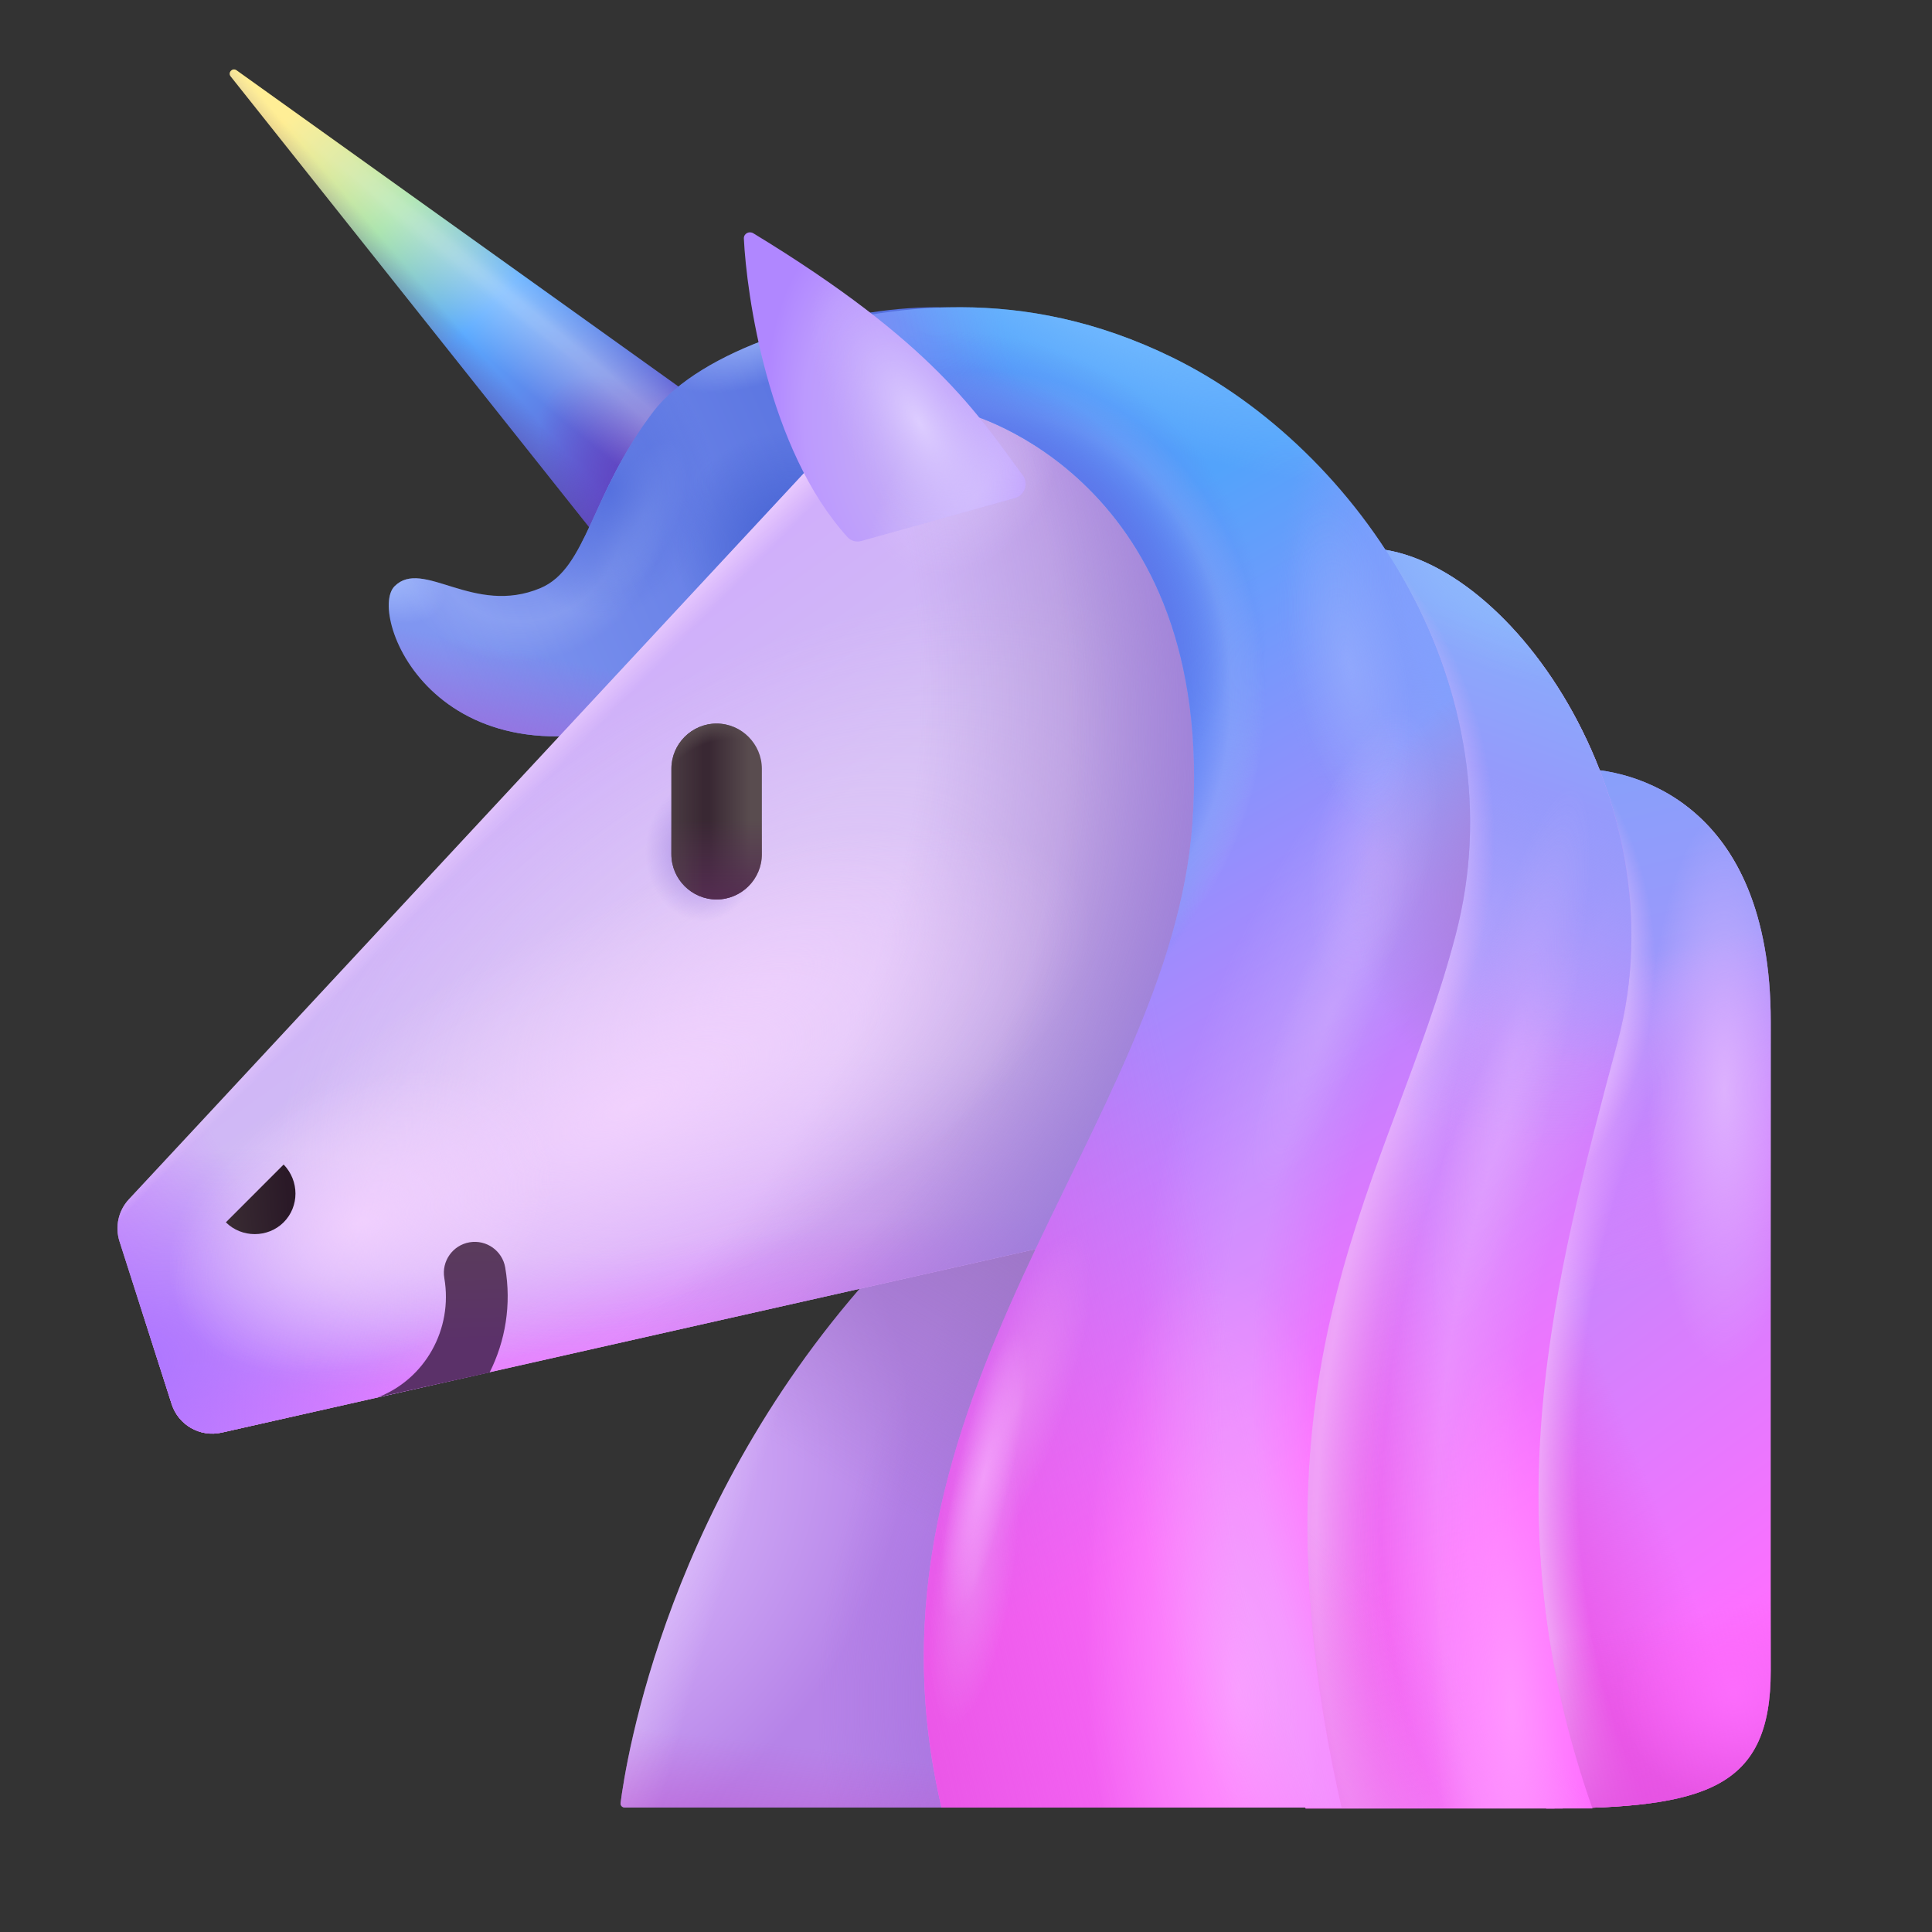 <?xml version="1.0" encoding="UTF-8"?> <svg xmlns="http://www.w3.org/2000/svg" width="136" height="136" viewBox="0 0 136 136" fill="none"><rect x="0" y="0" width="136" height="136" fill="#333333" stroke="none"/><path d="M16.649 4.948L60.193 36.105C64.762 47.368 55.633 49.033 50.498 48.457L16.239 5.378C16.023 5.106 16.366 4.745 16.649 4.948Z" fill="url(#paint0_linear_5834_225)"></path><path d="M16.649 4.948L60.193 36.105C64.762 47.368 55.633 49.033 50.498 48.457L16.239 5.378C16.023 5.106 16.366 4.745 16.649 4.948Z" fill="url(#paint1_linear_5834_225)"></path><path d="M16.649 4.948L60.193 36.105C64.762 47.368 55.633 49.033 50.498 48.457L16.239 5.378C16.023 5.106 16.366 4.745 16.649 4.948Z" fill="url(#paint2_radial_5834_225)"></path><path d="M16.649 4.948L60.193 36.105C64.762 47.368 55.633 49.033 50.498 48.457L16.239 5.378C16.023 5.106 16.366 4.745 16.649 4.948Z" fill="url(#paint3_radial_5834_225)" fill-opacity="0.2"></path><path d="M16.649 4.948L60.193 36.105C64.762 47.368 55.633 49.033 50.498 48.457L16.239 5.378C16.023 5.106 16.366 4.745 16.649 4.948Z" fill="url(#paint4_linear_5834_225)"></path><path d="M45.989 28.983C52.597 20.291 82.758 17.665 69.796 30.245C62.103 37.725 57.273 45.89 47.413 50.14C30.811 56.449 25.785 43.261 27.777 41.268C29.769 39.276 33.34 43.371 38.037 41.401C41.347 40.012 41.575 34.788 45.989 28.983Z" fill="url(#paint5_linear_5834_225)"></path><path d="M45.989 28.983C52.597 20.291 82.758 17.665 69.796 30.245C62.103 37.725 57.273 45.89 47.413 50.14C30.811 56.449 25.785 43.261 27.777 41.268C29.769 39.276 33.34 43.371 38.037 41.401C41.347 40.012 41.575 34.788 45.989 28.983Z" fill="url(#paint6_linear_5834_225)"></path><path d="M45.989 28.983C52.597 20.291 82.758 17.665 69.796 30.245C62.103 37.725 57.273 45.89 47.413 50.14C30.811 56.449 25.785 43.261 27.777 41.268C29.769 39.276 33.34 43.371 38.037 41.401C41.347 40.012 41.575 34.788 45.989 28.983Z" fill="url(#paint7_radial_5834_225)"></path><path d="M45.989 28.983C52.597 20.291 82.758 17.665 69.796 30.245C62.103 37.725 57.273 45.89 47.413 50.14C30.811 56.449 25.785 43.261 27.777 41.268C29.769 39.276 33.34 43.371 38.037 41.401C41.347 40.012 41.575 34.788 45.989 28.983Z" fill="url(#paint8_radial_5834_225)"></path><path d="M45.989 28.983C52.597 20.291 82.758 17.665 69.796 30.245C62.103 37.725 57.273 45.89 47.413 50.14C30.811 56.449 25.785 43.261 27.777 41.268C29.769 39.276 33.34 43.371 38.037 41.401C41.347 40.012 41.575 34.788 45.989 28.983Z" fill="url(#paint9_radial_5834_225)"></path><path d="M45.989 28.983C52.597 20.291 82.758 17.665 69.796 30.245C62.103 37.725 57.273 45.89 47.413 50.14C30.811 56.449 25.785 43.261 27.777 41.268C29.769 39.276 33.34 43.371 38.037 41.401C41.347 40.012 41.575 34.788 45.989 28.983Z" fill="url(#paint10_radial_5834_225)"></path><path d="M45.989 28.983C52.597 20.291 82.758 17.665 69.796 30.245C62.103 37.725 57.273 45.89 47.413 50.14C30.811 56.449 25.785 43.261 27.777 41.268C29.769 39.276 33.34 43.371 38.037 41.401C41.347 40.012 41.575 34.788 45.989 28.983Z" fill="url(#paint11_radial_5834_225)" fill-opacity="0.6"></path><path d="M45.989 28.983C52.597 20.291 82.758 17.665 69.796 30.245C62.103 37.725 57.273 45.89 47.413 50.14C30.811 56.449 25.785 43.261 27.777 41.268C29.769 39.276 33.34 43.371 38.037 41.401C41.347 40.012 41.575 34.788 45.989 28.983Z" fill="url(#paint12_radial_5834_225)"></path><path d="M62.624 88.39C46.926 104.957 44.023 124.234 43.687 126.921C43.665 127.097 43.804 127.238 43.981 127.238H108.803C117.898 127.238 125.038 118.389 124.188 109.294C121.638 82.349 112.288 32.667 77.82 32.667C62.988 32.667 72.484 78.02 62.624 88.39Z" fill="url(#paint13_radial_5834_225)"></path><path d="M62.624 88.39C46.926 104.957 44.023 124.234 43.687 126.921C43.665 127.097 43.804 127.238 43.981 127.238H108.803C117.898 127.238 125.038 118.389 124.188 109.294C121.638 82.349 112.288 32.667 77.82 32.667C62.988 32.667 72.484 78.02 62.624 88.39Z" fill="url(#paint14_radial_5834_225)"></path><path d="M62.624 88.39C46.926 104.957 44.023 124.234 43.687 126.921C43.665 127.097 43.804 127.238 43.981 127.238H108.803C117.898 127.238 125.038 118.389 124.188 109.294C121.638 82.349 112.288 32.667 77.82 32.667C62.988 32.667 72.484 78.02 62.624 88.39Z" fill="url(#paint15_linear_5834_225)"></path><path d="M62.624 88.39C46.926 104.957 44.023 124.234 43.687 126.921C43.665 127.097 43.804 127.238 43.981 127.238H108.803C117.898 127.238 125.038 118.389 124.188 109.294C121.638 82.349 112.288 32.667 77.82 32.667C62.988 32.667 72.484 78.02 62.624 88.39Z" fill="url(#paint16_radial_5834_225)"></path><path d="M62.624 88.39C46.926 104.957 44.023 124.234 43.687 126.921C43.665 127.097 43.804 127.238 43.981 127.238H108.803C117.898 127.238 125.038 118.389 124.188 109.294C121.638 82.349 112.288 32.667 77.82 32.667C62.988 32.667 72.484 78.02 62.624 88.39Z" fill="url(#paint17_linear_5834_225)"></path><path d="M124.648 71.922C124.648 56.383 114.775 54.036 110.968 54.124C111.809 57.489 112.163 68.15 106.851 83.875C101.538 99.6 105.921 119.867 108.843 127.304C120.199 127.304 124.648 125.843 124.648 117.609V71.922Z" fill="url(#paint18_linear_5834_225)"></path><path d="M124.648 71.922C124.648 56.383 114.775 54.036 110.968 54.124C111.809 57.489 112.163 68.15 106.851 83.875C101.538 99.6 105.921 119.867 108.843 127.304C120.199 127.304 124.648 125.843 124.648 117.609V71.922Z" fill="url(#paint19_linear_5834_225)"></path><path d="M124.648 71.922C124.648 56.383 114.775 54.036 110.968 54.124C111.809 57.489 112.163 68.15 106.851 83.875C101.538 99.6 105.921 119.867 108.843 127.304C120.199 127.304 124.648 125.843 124.648 117.609V71.922Z" fill="url(#paint20_radial_5834_225)"></path><path d="M124.648 71.922C124.648 56.383 114.775 54.036 110.968 54.124C111.809 57.489 112.163 68.15 106.851 83.875C101.538 99.6 105.921 119.867 108.843 127.304C120.199 127.304 124.648 125.843 124.648 117.609V71.922Z" fill="url(#paint21_linear_5834_225)"></path><path d="M124.648 71.922C124.648 56.383 114.775 54.036 110.968 54.124C111.809 57.489 112.163 68.15 106.851 83.875C101.538 99.6 105.921 119.867 108.843 127.304C120.199 127.304 124.648 125.843 124.648 117.609V71.922Z" fill="url(#paint22_linear_5834_225)"></path><path d="M124.648 71.922C124.648 56.383 114.775 54.036 110.968 54.124C111.809 57.489 112.163 68.15 106.851 83.875C101.538 99.6 105.921 119.867 108.843 127.304C120.199 127.304 124.648 125.843 124.648 117.609V71.922Z" fill="url(#paint23_radial_5834_225)" fill-opacity="0.75"></path><path d="M124.648 71.922C124.648 56.383 114.775 54.036 110.968 54.124C111.809 57.489 112.163 68.15 106.851 83.875C101.538 99.6 105.921 119.867 108.843 127.304C120.199 127.304 124.648 125.843 124.648 117.609V71.922Z" fill="url(#paint24_radial_5834_225)" fill-opacity="0.75"></path><path d="M124.648 71.922C124.648 56.383 114.775 54.036 110.968 54.124C111.809 57.489 112.163 68.15 106.851 83.875C101.538 99.6 105.921 119.867 108.843 127.304C120.199 127.304 124.648 125.843 124.648 117.609V71.922Z" fill="url(#paint25_radial_5834_225)"></path><path d="M113.89 73.25C118.405 56.25 105.921 38.586 96.093 38.586C99.546 46.466 101.671 65.015 96.093 74.047C89.736 84.338 88.722 112.429 91.909 127.304H112.097C104.872 106.798 109.374 90.25 113.89 73.25Z" fill="url(#paint26_linear_5834_225)"></path><path d="M113.89 73.25C118.405 56.25 105.921 38.586 96.093 38.586C99.546 46.466 101.671 65.015 96.093 74.047C89.736 84.338 88.722 112.429 91.909 127.304H112.097C104.872 106.798 109.374 90.25 113.89 73.25Z" fill="url(#paint27_linear_5834_225)"></path><path d="M113.89 73.25C118.405 56.25 105.921 38.586 96.093 38.586C99.546 46.466 101.671 65.015 96.093 74.047C89.736 84.338 88.722 112.429 91.909 127.304H112.097C104.872 106.798 109.374 90.25 113.89 73.25Z" fill="url(#paint28_radial_5834_225)"></path><path d="M113.89 73.25C118.405 56.25 105.921 38.586 96.093 38.586C99.546 46.466 101.671 65.015 96.093 74.047C89.736 84.338 88.722 112.429 91.909 127.304H112.097C104.872 106.798 109.374 90.25 113.89 73.25Z" fill="url(#paint29_radial_5834_225)"></path><path d="M113.89 73.25C118.405 56.25 105.921 38.586 96.093 38.586C99.546 46.466 101.671 65.015 96.093 74.047C89.736 84.338 88.722 112.429 91.909 127.304H112.097C104.872 106.798 109.374 90.25 113.89 73.25Z" fill="url(#paint30_linear_5834_225)" fill-opacity="0.8"></path><path d="M113.89 73.25C118.405 56.25 105.921 38.586 96.093 38.586C99.546 46.466 101.671 65.015 96.093 74.047C89.736 84.338 88.722 112.429 91.909 127.304H112.097C104.872 106.798 109.374 90.25 113.89 73.25Z" fill="url(#paint31_radial_5834_225)"></path><path d="M113.89 73.25C118.405 56.25 105.921 38.586 96.093 38.586C99.546 46.466 101.671 65.015 96.093 74.047C89.736 84.338 88.722 112.429 91.909 127.304H112.097C104.872 106.798 109.374 90.25 113.89 73.25Z" fill="url(#paint32_radial_5834_225)"></path><path d="M113.89 73.25C118.405 56.25 105.921 38.586 96.093 38.586C99.546 46.466 101.671 65.015 96.093 74.047C89.736 84.338 88.722 112.429 91.909 127.304H112.097C104.872 106.798 109.374 90.25 113.89 73.25Z" fill="url(#paint33_linear_5834_225)"></path><path d="M113.89 73.25C118.405 56.25 105.921 38.586 96.093 38.586C99.546 46.466 101.671 65.015 96.093 74.047C89.736 84.338 88.722 112.429 91.909 127.304H112.097C104.872 106.798 109.374 90.25 113.89 73.25Z" fill="url(#paint34_radial_5834_225)"></path><path d="M113.89 73.25C118.405 56.25 105.921 38.586 96.093 38.586C99.546 46.466 101.671 65.015 96.093 74.047C89.736 84.338 88.722 112.429 91.909 127.304H112.097C104.872 106.798 109.374 90.25 113.89 73.25Z" fill="url(#paint35_radial_5834_225)"></path><path d="M113.89 73.25C118.405 56.25 105.921 38.586 96.093 38.586C99.546 46.466 101.671 65.015 96.093 74.047C89.736 84.338 88.722 112.429 91.909 127.304H112.097C104.872 106.798 109.374 90.25 113.89 73.25Z" fill="url(#paint36_radial_5834_225)" fill-opacity="0.75"></path><path d="M9.072 84.425L63.126 26.278H74.282L100.181 49.653L88.516 78.651C86.921 82.615 83.482 85.542 79.314 86.482L15.601 100.846C14.085 101.188 12.559 100.315 12.084 98.836L8.412 87.384C8.081 86.351 8.333 85.22 9.072 84.425Z" fill="url(#paint37_linear_5834_225)"></path><path d="M9.072 84.425L63.126 26.278H74.282L100.181 49.653L88.516 78.651C86.921 82.615 83.482 85.542 79.314 86.482L15.601 100.846C14.085 101.188 12.559 100.315 12.084 98.836L8.412 87.384C8.081 86.351 8.333 85.22 9.072 84.425Z" fill="url(#paint38_linear_5834_225)"></path><path d="M9.072 84.425L63.126 26.278H74.282L100.181 49.653L88.516 78.651C86.921 82.615 83.482 85.542 79.314 86.482L15.601 100.846C14.085 101.188 12.559 100.315 12.084 98.836L8.412 87.384C8.081 86.351 8.333 85.22 9.072 84.425Z" fill="url(#paint39_radial_5834_225)"></path><path d="M9.072 84.425L63.126 26.278H74.282L100.181 49.653L88.516 78.651C86.921 82.615 83.482 85.542 79.314 86.482L15.601 100.846C14.085 101.188 12.559 100.315 12.084 98.836L8.412 87.384C8.081 86.351 8.333 85.22 9.072 84.425Z" fill="url(#paint40_radial_5834_225)"></path><path d="M9.072 84.425L63.126 26.278H74.282L100.181 49.653L88.516 78.651C86.921 82.615 83.482 85.542 79.314 86.482L15.601 100.846C14.085 101.188 12.559 100.315 12.084 98.836L8.412 87.384C8.081 86.351 8.333 85.22 9.072 84.425Z" fill="url(#paint41_radial_5834_225)" fill-opacity="0.6"></path><path d="M9.072 84.425L63.126 26.278H74.282L100.181 49.653L88.516 78.651C86.921 82.615 83.482 85.542 79.314 86.482L15.601 100.846C14.085 101.188 12.559 100.315 12.084 98.836L8.412 87.384C8.081 86.351 8.333 85.22 9.072 84.425Z" fill="url(#paint42_radial_5834_225)"></path><path d="M9.072 84.425L63.126 26.278H74.282L100.181 49.653L88.516 78.651C86.921 82.615 83.482 85.542 79.314 86.482L15.601 100.846C14.085 101.188 12.559 100.315 12.084 98.836L8.412 87.384C8.081 86.351 8.333 85.22 9.072 84.425Z" fill="url(#paint43_radial_5834_225)"></path><path d="M9.072 84.425L63.126 26.278H74.282L100.181 49.653L88.516 78.651C86.921 82.615 83.482 85.542 79.314 86.482L15.601 100.846C14.085 101.188 12.559 100.315 12.084 98.836L8.412 87.384C8.081 86.351 8.333 85.22 9.072 84.425Z" fill="url(#paint44_linear_5834_225)"></path><path d="M9.072 84.425L63.126 26.278H74.282L100.181 49.653L88.516 78.651C86.921 82.615 83.482 85.542 79.314 86.482L15.601 100.846C14.085 101.188 12.559 100.315 12.084 98.836L8.412 87.384C8.081 86.351 8.333 85.22 9.072 84.425Z" fill="url(#paint45_radial_5834_225)"></path><path d="M9.072 84.425L63.126 26.278H74.282L100.181 49.653L88.516 78.651C86.921 82.615 83.482 85.542 79.314 86.482L15.601 100.846C14.085 101.188 12.559 100.315 12.084 98.836L8.412 87.384C8.081 86.351 8.333 85.22 9.072 84.425Z" fill="url(#paint46_radial_5834_225)"></path><path d="M9.072 84.425L63.126 26.278H74.282L100.181 49.653L88.516 78.651C86.921 82.615 83.482 85.542 79.314 86.482L15.601 100.846C14.085 101.188 12.559 100.315 12.084 98.836L8.412 87.384C8.081 86.351 8.333 85.22 9.072 84.425Z" fill="url(#paint47_radial_5834_225)"></path><path d="M9.072 84.425L63.126 26.278H74.282L100.181 49.653L88.516 78.651C86.921 82.615 83.482 85.542 79.314 86.482L15.601 100.846C14.085 101.188 12.559 100.315 12.084 98.836L8.412 87.384C8.081 86.351 8.333 85.22 9.072 84.425Z" fill="url(#paint48_radial_5834_225)"></path><path d="M9.072 84.425L63.126 26.278H74.282L100.181 49.653L88.516 78.651C86.921 82.615 83.482 85.542 79.314 86.482L15.601 100.846C14.085 101.188 12.559 100.315 12.084 98.836L8.412 87.384C8.081 86.351 8.333 85.22 9.072 84.425Z" fill="url(#paint49_radial_5834_225)" fill-opacity="0.5"></path><path d="M94.433 127.238H66.277C59.519 98.508 82.41 79.375 83.94 57.955C85.64 33.602 68.045 29.097 68.045 29.097C62.435 30.5 72.338 34.41 61.33 34.41L58.44 28.247L55.519 23.445C62.489 21.532 71.848 19.93 82.546 25.172C95.718 31.625 106.997 48.496 102.468 65.812C97.952 83.078 87.261 95.529 94.433 127.238Z" fill="url(#paint50_linear_5834_225)"></path><path d="M94.433 127.238H66.277C59.519 98.508 82.41 79.375 83.94 57.955C85.64 33.602 68.045 29.097 68.045 29.097C62.435 30.5 72.338 34.41 61.33 34.41L58.44 28.247L55.519 23.445C62.489 21.532 71.848 19.93 82.546 25.172C95.718 31.625 106.997 48.496 102.468 65.812C97.952 83.078 87.261 95.529 94.433 127.238Z" fill="url(#paint51_linear_5834_225)"></path><path d="M94.433 127.238H66.277C59.519 98.508 82.41 79.375 83.94 57.955C85.64 33.602 68.045 29.097 68.045 29.097C62.435 30.5 72.338 34.41 61.33 34.41L58.44 28.247L55.519 23.445C62.489 21.532 71.848 19.93 82.546 25.172C95.718 31.625 106.997 48.496 102.468 65.812C97.952 83.078 87.261 95.529 94.433 127.238Z" fill="url(#paint52_radial_5834_225)"></path><path d="M94.433 127.238H66.277C59.519 98.508 82.41 79.375 83.94 57.955C85.64 33.602 68.045 29.097 68.045 29.097C62.435 30.5 72.338 34.41 61.33 34.41L58.44 28.247L55.519 23.445C62.489 21.532 71.848 19.93 82.546 25.172C95.718 31.625 106.997 48.496 102.468 65.812C97.952 83.078 87.261 95.529 94.433 127.238Z" fill="url(#paint53_radial_5834_225)"></path><path d="M94.433 127.238H66.277C59.519 98.508 82.41 79.375 83.94 57.955C85.64 33.602 68.045 29.097 68.045 29.097C62.435 30.5 72.338 34.41 61.33 34.41L58.44 28.247L55.519 23.445C62.489 21.532 71.848 19.93 82.546 25.172C95.718 31.625 106.997 48.496 102.468 65.812C97.952 83.078 87.261 95.529 94.433 127.238Z" fill="url(#paint54_radial_5834_225)"></path><path d="M94.433 127.238H66.277C59.519 98.508 82.41 79.375 83.94 57.955C85.64 33.602 68.045 29.097 68.045 29.097C62.435 30.5 72.338 34.41 61.33 34.41L58.44 28.247L55.519 23.445C62.489 21.532 71.848 19.93 82.546 25.172C95.718 31.625 106.997 48.496 102.468 65.812C97.952 83.078 87.261 95.529 94.433 127.238Z" fill="url(#paint55_radial_5834_225)"></path><path d="M94.433 127.238H66.277C59.519 98.508 82.41 79.375 83.94 57.955C85.64 33.602 68.045 29.097 68.045 29.097C62.435 30.5 72.338 34.41 61.33 34.41L58.44 28.247L55.519 23.445C62.489 21.532 71.848 19.93 82.546 25.172C95.718 31.625 106.997 48.496 102.468 65.812C97.952 83.078 87.261 95.529 94.433 127.238Z" fill="url(#paint56_radial_5834_225)"></path><path d="M94.433 127.238H66.277C59.519 98.508 82.41 79.375 83.94 57.955C85.64 33.602 68.045 29.097 68.045 29.097C62.435 30.5 72.338 34.41 61.33 34.41L58.44 28.247L55.519 23.445C62.489 21.532 71.848 19.93 82.546 25.172C95.718 31.625 106.997 48.496 102.468 65.812C97.952 83.078 87.261 95.529 94.433 127.238Z" fill="url(#paint57_radial_5834_225)"></path><path d="M94.433 127.238H66.277C59.519 98.508 82.41 79.375 83.94 57.955C85.64 33.602 68.045 29.097 68.045 29.097C62.435 30.5 72.338 34.41 61.33 34.41L58.44 28.247L55.519 23.445C62.489 21.532 71.848 19.93 82.546 25.172C95.718 31.625 106.997 48.496 102.468 65.812C97.952 83.078 87.261 95.529 94.433 127.238Z" fill="url(#paint58_radial_5834_225)"></path><path d="M94.433 127.238H66.277C59.519 98.508 82.41 79.375 83.94 57.955C85.64 33.602 68.045 29.097 68.045 29.097C62.435 30.5 72.338 34.41 61.33 34.41L58.44 28.247L55.519 23.445C62.489 21.532 71.848 19.93 82.546 25.172C95.718 31.625 106.997 48.496 102.468 65.812C97.952 83.078 87.261 95.529 94.433 127.238Z" fill="url(#paint59_radial_5834_225)"></path><path d="M94.433 127.238H66.277C59.519 98.508 82.41 79.375 83.94 57.955C85.64 33.602 68.045 29.097 68.045 29.097C62.435 30.5 72.338 34.41 61.33 34.41L58.44 28.247L55.519 23.445C62.489 21.532 71.848 19.93 82.546 25.172C95.718 31.625 106.997 48.496 102.468 65.812C97.952 83.078 87.261 95.529 94.433 127.238Z" fill="url(#paint60_radial_5834_225)" fill-opacity="0.75"></path><path d="M94.433 127.238H66.277C59.519 98.508 82.41 79.375 83.94 57.955C85.64 33.602 68.045 29.097 68.045 29.097C62.435 30.5 72.338 34.41 61.33 34.41L58.44 28.247L55.519 23.445C62.489 21.532 71.848 19.93 82.546 25.172C95.718 31.625 106.997 48.496 102.468 65.812C97.952 83.078 87.261 95.529 94.433 127.238Z" fill="url(#paint61_radial_5834_225)" fill-opacity="0.75"></path><path d="M94.433 127.238H66.277C59.519 98.508 82.41 79.375 83.94 57.955C85.64 33.602 68.045 29.097 68.045 29.097C62.435 30.5 72.338 34.41 61.33 34.41L58.44 28.247L55.519 23.445C62.489 21.532 71.848 19.93 82.546 25.172C95.718 31.625 106.997 48.496 102.468 65.812C97.952 83.078 87.261 95.529 94.433 127.238Z" fill="url(#paint62_radial_5834_225)"></path><path d="M94.433 127.238H66.277C59.519 98.508 82.41 79.375 83.94 57.955C85.64 33.602 68.045 29.097 68.045 29.097C62.435 30.5 72.338 34.41 61.33 34.41L58.44 28.247L55.519 23.445C62.489 21.532 71.848 19.93 82.546 25.172C95.718 31.625 106.997 48.496 102.468 65.812C97.952 83.078 87.261 95.529 94.433 127.238Z" fill="url(#paint63_radial_5834_225)" fill-opacity="0.75"></path><path d="M94.433 127.238H66.277C59.519 98.508 82.41 79.375 83.94 57.955C85.64 33.602 68.045 29.097 68.045 29.097C62.435 30.5 72.338 34.41 61.33 34.41L58.44 28.247L55.519 23.445C62.489 21.532 71.848 19.93 82.546 25.172C95.718 31.625 106.997 48.496 102.468 65.812C97.952 83.078 87.261 95.529 94.433 127.238Z" fill="url(#paint64_radial_5834_225)" fill-opacity="0.75"></path><path d="M94.433 127.238H66.277C59.519 98.508 82.41 79.375 83.94 57.955C85.64 33.602 68.045 29.097 68.045 29.097C62.435 30.5 72.338 34.41 61.33 34.41L58.44 28.247L55.519 23.445C62.489 21.532 71.848 19.93 82.546 25.172C95.718 31.625 106.997 48.496 102.468 65.812C97.952 83.078 87.261 95.529 94.433 127.238Z" fill="url(#paint65_radial_5834_225)" fill-opacity="0.75"></path><path d="M50.445 63.315C48.694 63.315 47.261 61.882 47.261 60.13V54.119C47.261 52.368 48.694 50.935 50.445 50.935C52.197 50.935 53.63 52.368 53.63 54.119V60.13C53.63 61.882 52.197 63.315 50.445 63.315Z" fill="url(#paint66_linear_5834_225)"></path><path d="M50.445 63.315C48.694 63.315 47.261 61.882 47.261 60.13V54.119C47.261 52.368 48.694 50.935 50.445 50.935C52.197 50.935 53.63 52.368 53.63 54.119V60.13C53.63 61.882 52.197 63.315 50.445 63.315Z" fill="url(#paint67_linear_5834_225)"></path><path d="M50.445 63.315C48.694 63.315 47.261 61.882 47.261 60.13V54.119C47.261 52.368 48.694 50.935 50.445 50.935C52.197 50.935 53.63 52.368 53.63 54.119V60.13C53.63 61.882 52.197 63.315 50.445 63.315Z" fill="url(#paint68_linear_5834_225)"></path><path d="M50.445 63.315C48.694 63.315 47.261 61.882 47.261 60.13V54.119C47.261 52.368 48.694 50.935 50.445 50.935C52.197 50.935 53.63 52.368 53.63 54.119V60.13C53.63 61.882 52.197 63.315 50.445 63.315Z" fill="url(#paint69_radial_5834_225)"></path><path d="M19.967 86.042C18.858 87.151 17.009 87.151 15.9 86.042L19.967 81.975C21.076 83.121 21.076 84.933 19.967 86.042Z" fill="url(#paint70_linear_5834_225)"></path><path d="M34.464 96.616L26.612 98.357C29.905 97.077 31.899 93.588 31.276 89.963C31.073 88.779 31.868 87.654 33.052 87.45C34.236 87.247 35.361 88.042 35.564 89.226C36.014 91.842 35.574 94.41 34.464 96.616Z" fill="url(#paint71_linear_5834_225)"></path><path d="M59.659 37.81C54.04 31.617 52.552 20.675 52.363 16.795C52.346 16.446 52.73 16.24 53.028 16.421C65.734 24.142 68.854 29.222 71.99 33.455C72.415 34.029 72.141 34.861 71.454 35.053L60.636 38.081C60.284 38.18 59.905 38.081 59.659 37.81Z" fill="url(#paint72_radial_5834_225)"></path><path d="M59.659 37.81C54.04 31.617 52.552 20.675 52.363 16.795C52.346 16.446 52.73 16.24 53.028 16.421C65.734 24.142 68.854 29.222 71.99 33.455C72.415 34.029 72.141 34.861 71.454 35.053L60.636 38.081C60.284 38.18 59.905 38.081 59.659 37.81Z" fill="url(#paint73_radial_5834_225)" fill-opacity="0.5"></path><path d="M59.659 37.81C54.04 31.617 52.552 20.675 52.363 16.795C52.346 16.446 52.73 16.24 53.028 16.421C65.734 24.142 68.854 29.222 71.99 33.455C72.415 34.029 72.141 34.861 71.454 35.053L60.636 38.081C60.284 38.18 59.905 38.081 59.659 37.81Z" fill="url(#paint74_radial_5834_225)"></path><defs><linearGradient id="paint0_linear_5834_225" x1="16.514" y1="3.699" x2="51.482" y2="39.102" gradientUnits="userSpaceOnUse"><stop offset="0.117" stop-color="#FFE669"></stop><stop offset="0.323" stop-color="#9DE0A1"></stop><stop offset="0.51" stop-color="#5AAAFF"></stop><stop offset="0.885" stop-color="#6547C6"></stop></linearGradient><linearGradient id="paint1_linear_5834_225" x1="36.633" y1="36.627" x2="43.259" y2="30.958" gradientUnits="userSpaceOnUse"><stop stop-color="#58429D"></stop><stop offset="0.636" stop-color="#58429D" stop-opacity="0"></stop></linearGradient><radialGradient id="paint2_radial_5834_225" cx="0" cy="0" r="1" gradientUnits="userSpaceOnUse" gradientTransform="translate(47.41 36.227) rotate(-133.542) scale(15.53 7.912)"><stop offset="0.211" stop-color="#5F41BF"></stop><stop offset="0.785" stop-color="#5F41BF" stop-opacity="0"></stop></radialGradient><radialGradient id="paint3_radial_5834_225" cx="0" cy="0" r="1" gradientUnits="userSpaceOnUse" gradientTransform="translate(33.82 19.301) rotate(128.321) scale(1.976 27.227)"><stop stop-color="white" stop-opacity="0.4"></stop><stop offset="0.503" stop-color="white" stop-opacity="0"></stop></radialGradient><linearGradient id="paint4_linear_5834_225" x1="43.556" y1="23.283" x2="36.696" y2="31.544" gradientUnits="userSpaceOnUse"><stop stop-color="white" stop-opacity="0"></stop><stop offset="0.26" stop-color="white" stop-opacity="0.3"></stop><stop offset="0.334" stop-color="white" stop-opacity="0.3"></stop><stop offset="0.688" stop-color="white" stop-opacity="0"></stop></linearGradient><linearGradient id="paint5_linear_5834_225" x1="32.14" y1="48.769" x2="64.547" y2="34.159" gradientUnits="userSpaceOnUse"><stop stop-color="#8096F1"></stop><stop offset="1" stop-color="#5570DE"></stop></linearGradient><linearGradient id="paint6_linear_5834_225" x1="42.101" y1="56.604" x2="45.2" y2="40.993" gradientUnits="userSpaceOnUse"><stop offset="0.199" stop-color="#9672E0"></stop><stop offset="0.596" stop-color="#9672E0" stop-opacity="0"></stop></linearGradient><radialGradient id="paint7_radial_5834_225" cx="0" cy="0" r="1" gradientUnits="userSpaceOnUse" gradientTransform="translate(56.116 38.545) rotate(-163.217) scale(8.739 8.264)"><stop stop-color="#4360D1"></stop><stop offset="1" stop-color="#4360D1" stop-opacity="0"></stop></radialGradient><radialGradient id="paint8_radial_5834_225" cx="0" cy="0" r="1" gradientUnits="userSpaceOnUse" gradientTransform="translate(25.832 39.538) rotate(32.661) scale(6.153 3.356)"><stop stop-color="#AEC7FF"></stop><stop offset="1" stop-color="#AEC7FF" stop-opacity="0"></stop></radialGradient><radialGradient id="paint9_radial_5834_225" cx="0" cy="0" r="1" gradientUnits="userSpaceOnUse" gradientTransform="translate(53.722 21.629) rotate(153.627) scale(14.305 8.046)"><stop stop-color="#AEC7FF"></stop><stop offset="0.626" stop-color="#AEC7FF" stop-opacity="0"></stop></radialGradient><radialGradient id="paint10_radial_5834_225" cx="0" cy="0" r="1" gradientUnits="userSpaceOnUse" gradientTransform="translate(45.177 36.362) rotate(113.51) scale(9.333 4.02)"><stop stop-color="#AEC7FF" stop-opacity="0.3"></stop><stop offset="0.626" stop-color="#AEC7FF" stop-opacity="0"></stop></radialGradient><radialGradient id="paint11_radial_5834_225" cx="0" cy="0" r="1" gradientUnits="userSpaceOnUse" gradientTransform="translate(37.054 36.732) rotate(39.809) scale(10.826 11.558)"><stop offset="0.271" stop-color="#CDDDFF" stop-opacity="0"></stop><stop offset="0.622" stop-color="#CDDDFF" stop-opacity="0.3"></stop><stop offset="0.88" stop-color="#CDDDFF" stop-opacity="0"></stop></radialGradient><radialGradient id="paint12_radial_5834_225" cx="0" cy="0" r="1" gradientUnits="userSpaceOnUse" gradientTransform="translate(42.711 34.331) rotate(7.376) scale(7.532 9.093)"><stop stop-color="#5570DE"></stop><stop offset="1" stop-color="#5570DE" stop-opacity="0"></stop></radialGradient><radialGradient id="paint13_radial_5834_225" cx="0" cy="0" r="1" gradientUnits="userSpaceOnUse" gradientTransform="translate(41.438 106.675) rotate(34.414) scale(36.384 48.816)"><stop stop-color="#DFC1FF"></stop><stop offset="0.554" stop-color="#B683E8"></stop></radialGradient><radialGradient id="paint14_radial_5834_225" cx="0" cy="0" r="1" gradientUnits="userSpaceOnUse" gradientTransform="translate(82.015 116.839) rotate(-172.053) scale(28.365 40.458)"><stop offset="0.171" stop-color="#9E67D9"></stop><stop offset="0.852" stop-color="#9E67D9" stop-opacity="0"></stop></radialGradient><linearGradient id="paint15_linear_5834_225" x1="79.156" y1="70.019" x2="55.516" y2="110.128" gradientUnits="userSpaceOnUse"><stop offset="0.171" stop-color="#9473B8"></stop><stop offset="0.852" stop-color="#926FB7" stop-opacity="0"></stop></linearGradient><radialGradient id="paint16_radial_5834_225" cx="0" cy="0" r="1" gradientUnits="userSpaceOnUse" gradientTransform="translate(83.953 121.089) rotate(-162.902) scale(44.27 138.821)"><stop offset="0.774" stop-color="#EBD6FF" stop-opacity="0"></stop><stop offset="1" stop-color="#EBD6FF"></stop></radialGradient><linearGradient id="paint17_linear_5834_225" x1="69.063" y1="139.081" x2="70.748" y2="124.669" gradientUnits="userSpaceOnUse"><stop stop-color="#C452CE"></stop><stop offset="1" stop-color="#C452CE" stop-opacity="0"></stop></linearGradient><linearGradient id="paint18_linear_5834_225" x1="107.578" y1="46.112" x2="145.89" y2="98.61" gradientUnits="userSpaceOnUse"><stop stop-color="#7FA3FA"></stop><stop offset="1" stop-color="#FF6EFF"></stop></linearGradient><linearGradient id="paint19_linear_5834_225" x1="106.25" y1="123.675" x2="121.377" y2="117.711" gradientUnits="userSpaceOnUse"><stop offset="0.246" stop-color="#E652E2"></stop><stop offset="1" stop-color="#E552E2" stop-opacity="0"></stop></linearGradient><radialGradient id="paint20_radial_5834_225" cx="0" cy="0" r="1" gradientUnits="userSpaceOnUse" gradientTransform="translate(131.529 98.491) rotate(-84.515) scale(82.961 43.792)"><stop offset="0.461" stop-color="#F5C7FF" stop-opacity="0"></stop><stop offset="0.522" stop-color="#F6CDFF" stop-opacity="0.6"></stop><stop offset="0.557" stop-color="#F4C2FF" stop-opacity="0.8"></stop><stop offset="0.672" stop-color="#F1B2FF" stop-opacity="0"></stop></radialGradient><linearGradient id="paint21_linear_5834_225" x1="116.251" y1="47.241" x2="126.466" y2="87.782" gradientUnits="userSpaceOnUse"><stop stop-color="#7FA3FA"></stop><stop offset="0.461" stop-color="#9B98FB"></stop><stop offset="1" stop-color="#FF6EFF" stop-opacity="0"></stop></linearGradient><linearGradient id="paint22_linear_5834_225" x1="117.547" y1="113.903" x2="120.137" y2="127.83" gradientUnits="userSpaceOnUse"><stop stop-color="#E552E2" stop-opacity="0"></stop><stop offset="1" stop-color="#E552E2"></stop></linearGradient><radialGradient id="paint23_radial_5834_225" cx="0" cy="0" r="1" gradientUnits="userSpaceOnUse" gradientTransform="translate(121.391 76.659) rotate(90) scale(39.312 10.891)"><stop stop-color="#E5BFFF"></stop><stop offset="0.5" stop-color="#E5BFFF" stop-opacity="0"></stop></radialGradient><radialGradient id="paint24_radial_5834_225" cx="0" cy="0" r="1" gradientUnits="userSpaceOnUse" gradientTransform="translate(122.07 119.121) rotate(-67.319) scale(12.631 12.784)"><stop stop-color="#FF6FFF"></stop><stop offset="0.63" stop-color="#FF6FFF" stop-opacity="0"></stop></radialGradient><radialGradient id="paint25_radial_5834_225" cx="0" cy="0" r="1" gradientUnits="userSpaceOnUse" gradientTransform="translate(92.85 67.934) rotate(-19.383) scale(41.619 41.993)"><stop offset="0.421" stop-color="#F5C7FF" stop-opacity="0"></stop><stop offset="0.524" stop-color="#F6CDFF" stop-opacity="0.4"></stop><stop offset="0.566" stop-color="#F1B2FF" stop-opacity="0"></stop></radialGradient><linearGradient id="paint26_linear_5834_225" x1="102.498" y1="40.003" x2="134.345" y2="88.528" gradientUnits="userSpaceOnUse"><stop stop-color="#7FA3FA"></stop><stop offset="1" stop-color="#FF6EFF"></stop></linearGradient><linearGradient id="paint27_linear_5834_225" x1="85.641" y1="121.187" x2="104.282" y2="119.255" gradientUnits="userSpaceOnUse"><stop offset="0.246" stop-color="#E652E2"></stop><stop offset="1" stop-color="#E552E2" stop-opacity="0"></stop></linearGradient><radialGradient id="paint28_radial_5834_225" cx="0" cy="0" r="1" gradientUnits="userSpaceOnUse" gradientTransform="translate(120.312 95.397) rotate(-78.056) scale(102.793 54.439)"><stop offset="0.4" stop-color="#F5C7FF" stop-opacity="0"></stop><stop offset="0.479" stop-color="#F6CDFF" stop-opacity="0.6"></stop><stop offset="0.557" stop-color="#F4C2FF" stop-opacity="0.6"></stop><stop offset="0.672" stop-color="#F1B2FF" stop-opacity="0"></stop></radialGradient><radialGradient id="paint29_radial_5834_225" cx="0" cy="0" r="1" gradientUnits="userSpaceOnUse" gradientTransform="translate(126.457 98.514) rotate(-81.98) scale(86.699 45.576)"><stop offset="0.42" stop-color="#F5C7FF" stop-opacity="0"></stop><stop offset="0.541" stop-color="#F4C2FF" stop-opacity="0.3"></stop><stop offset="0.659" stop-color="#F1B2FF" stop-opacity="0"></stop></radialGradient><linearGradient id="paint30_linear_5834_225" x1="91.939" y1="138.342" x2="107.611" y2="122.005" gradientUnits="userSpaceOnUse"><stop offset="0.246" stop-color="#EE69ED" stop-opacity="0.8"></stop><stop offset="1" stop-color="#EE69ED" stop-opacity="0"></stop></linearGradient><radialGradient id="paint31_radial_5834_225" cx="0" cy="0" r="1" gradientUnits="userSpaceOnUse" gradientTransform="translate(109.05 51.753) rotate(74.617) scale(28.915 28.146)"><stop offset="0.063" stop-color="#A199FA"></stop><stop offset="1" stop-color="#AD91FC" stop-opacity="0"></stop></radialGradient><radialGradient id="paint32_radial_5834_225" cx="0" cy="0" r="1" gradientUnits="userSpaceOnUse" gradientTransform="translate(106.421 120.295) rotate(87.826) scale(25.232 5.524)"><stop stop-color="#FF95FF"></stop><stop offset="1" stop-color="#FF95FF" stop-opacity="0"></stop></radialGradient><linearGradient id="paint33_linear_5834_225" x1="107.935" y1="44.34" x2="98.459" y2="70.448" gradientUnits="userSpaceOnUse"><stop offset="0.015" stop-color="#88ACFB"></stop><stop offset="0.377" stop-color="#959AFB"></stop><stop offset="1" stop-color="#959AFB" stop-opacity="0"></stop></linearGradient><radialGradient id="paint34_radial_5834_225" cx="0" cy="0" r="1" gradientUnits="userSpaceOnUse" gradientTransform="translate(107.844 32.565) rotate(69.444) scale(15.886 13.25)"><stop stop-color="#9BCFFF"></stop><stop offset="1" stop-color="#9BCFFF" stop-opacity="0"></stop></radialGradient><radialGradient id="paint35_radial_5834_225" cx="0" cy="0" r="1" gradientUnits="userSpaceOnUse" gradientTransform="translate(75.638 59.038) rotate(-4.869) scale(52.407 52.691)"><stop offset="0.421" stop-color="#F5C7FF" stop-opacity="0"></stop><stop offset="0.524" stop-color="#F6CDFF" stop-opacity="0.4"></stop><stop offset="0.566" stop-color="#F1B2FF" stop-opacity="0"></stop></radialGradient><radialGradient id="paint36_radial_5834_225" cx="0" cy="0" r="1" gradientUnits="userSpaceOnUse" gradientTransform="translate(106.388 74.703) rotate(102.89) scale(39.878 7.013)"><stop stop-color="#E5BFFF" stop-opacity="0.4"></stop><stop offset="0.5" stop-color="#E5BFFF" stop-opacity="0"></stop></radialGradient><linearGradient id="paint37_linear_5834_225" x1="36.194" y1="73.161" x2="22.729" y2="54.282" gradientUnits="userSpaceOnUse"><stop stop-color="#D0BDF3"></stop><stop offset="1" stop-color="#D0ABFD"></stop></linearGradient><linearGradient id="paint38_linear_5834_225" x1="50.843" y1="98.837" x2="48.679" y2="77.411" gradientUnits="userSpaceOnUse"><stop offset="0.157" stop-color="#F580FF"></stop><stop offset="0.546" stop-color="#CA80FF" stop-opacity="0"></stop></linearGradient><radialGradient id="paint39_radial_5834_225" cx="0" cy="0" r="1" gradientUnits="userSpaceOnUse" gradientTransform="translate(64.415 41.993) rotate(128.004) scale(87.135 68.034)"><stop offset="0.724" stop-color="#CA80FF" stop-opacity="0"></stop><stop offset="0.908" stop-color="#CA80FF"></stop></radialGradient><radialGradient id="paint40_radial_5834_225" cx="0" cy="0" r="1" gradientUnits="userSpaceOnUse" gradientTransform="translate(66.741 104.77) rotate(-80.87) scale(30.132 52.267)"><stop stop-color="#F580FF"></stop><stop offset="1" stop-color="#CA80FF" stop-opacity="0"></stop></radialGradient><radialGradient id="paint41_radial_5834_225" cx="0" cy="0" r="1" gradientUnits="userSpaceOnUse" gradientTransform="translate(54.028 69.307) rotate(148.622) scale(38.529 21.862)"><stop stop-color="#F6D5FF" stop-opacity="0.9"></stop><stop offset="1" stop-color="#F6D5FF" stop-opacity="0"></stop></radialGradient><radialGradient id="paint42_radial_5834_225" cx="0" cy="0" r="1" gradientUnits="userSpaceOnUse" gradientTransform="translate(-6.04 43.411) rotate(23.046) scale(98.001 87.718)"><stop offset="0.733" stop-color="#9E7ACB" stop-opacity="0"></stop><stop offset="1" stop-color="#9E7ACB"></stop></radialGradient><radialGradient id="paint43_radial_5834_225" cx="0" cy="0" r="1" gradientUnits="userSpaceOnUse" gradientTransform="translate(5.656 97.24) rotate(-16.526) scale(30.313 14.494)"><stop stop-color="#A974FF"></stop><stop offset="1" stop-color="#A974FF" stop-opacity="0"></stop></radialGradient><linearGradient id="paint44_linear_5834_225" x1="35.361" y1="53.158" x2="37.867" y2="55.59" gradientUnits="userSpaceOnUse"><stop stop-color="#F9E1FF"></stop><stop offset="1" stop-color="#F6D5FF" stop-opacity="0"></stop></linearGradient><radialGradient id="paint45_radial_5834_225" cx="0" cy="0" r="1" gradientUnits="userSpaceOnUse" gradientTransform="translate(44.441 77.862) rotate(154.29) scale(35.363 13.791)"><stop stop-color="#F6D5FF" stop-opacity="0.8"></stop><stop offset="1" stop-color="#F6D5FF" stop-opacity="0"></stop></radialGradient><radialGradient id="paint46_radial_5834_225" cx="0" cy="0" r="1" gradientUnits="userSpaceOnUse" gradientTransform="translate(25.483 85.951) rotate(155.256) scale(14.31 9.651)"><stop stop-color="#F6D5FF" stop-opacity="0.8"></stop><stop offset="1" stop-color="#F6D5FF" stop-opacity="0"></stop></radialGradient><radialGradient id="paint47_radial_5834_225" cx="0" cy="0" r="1" gradientUnits="userSpaceOnUse" gradientTransform="translate(15.21 44.739) rotate(32.897) scale(90.477 80.983)"><stop offset="0.685" stop-color="#957ADD" stop-opacity="0"></stop><stop offset="0.896" stop-color="#957ADD"></stop></radialGradient><radialGradient id="paint48_radial_5834_225" cx="0" cy="0" r="1" gradientUnits="userSpaceOnUse" gradientTransform="translate(49.441 59.959) rotate(89.341) scale(4.916 4.011)"><stop stop-color="#957ADD" stop-opacity="0.8"></stop><stop offset="1" stop-color="#957ADD" stop-opacity="0"></stop></radialGradient><radialGradient id="paint49_radial_5834_225" cx="0" cy="0" r="1" gradientUnits="userSpaceOnUse" gradientTransform="translate(67.801 33.867) rotate(133.199) scale(7.47 5.563)"><stop stop-color="#E4D9FE" stop-opacity="0.8"></stop><stop stop-color="#E4D9FE" stop-opacity="0.8"></stop><stop offset="1" stop-color="#E4D9FE" stop-opacity="0"></stop></radialGradient><linearGradient id="paint50_linear_5834_225" x1="70.125" y1="41.862" x2="101.34" y2="97.519" gradientUnits="userSpaceOnUse"><stop stop-color="#53A3FB"></stop><stop offset="1" stop-color="#FF6EFF"></stop></linearGradient><linearGradient id="paint51_linear_5834_225" x1="46.75" y1="119.956" x2="90.313" y2="110.128" gradientUnits="userSpaceOnUse"><stop offset="0.246" stop-color="#E652E2"></stop><stop offset="1" stop-color="#E552E2" stop-opacity="0"></stop></linearGradient><radialGradient id="paint52_radial_5834_225" cx="0" cy="0" r="1" gradientUnits="userSpaceOnUse" gradientTransform="translate(76.5 20.081) rotate(25.292) scale(26.735 8.667)"><stop stop-color="#78BEFF"></stop><stop offset="1" stop-color="#78BEFF" stop-opacity="0"></stop></radialGradient><radialGradient id="paint53_radial_5834_225" cx="0" cy="0" r="1" gradientUnits="userSpaceOnUse" gradientTransform="translate(69.449 49.175) rotate(0.999) scale(33.27 39.215)"><stop offset="0.421" stop-color="#CDDDFF" stop-opacity="0"></stop><stop offset="0.516" stop-color="#CDDDFF" stop-opacity="0.3"></stop><stop offset="0.588" stop-color="#CDDDFF" stop-opacity="0"></stop></radialGradient><radialGradient id="paint54_radial_5834_225" cx="0" cy="0" r="1" gradientUnits="userSpaceOnUse" gradientTransform="translate(59.171 53.62) rotate(-46.548) scale(38.236 30.261)"><stop offset="0.664" stop-color="#5981F2"></stop><stop offset="0.88" stop-color="#5981F2" stop-opacity="0"></stop></radialGradient><radialGradient id="paint55_radial_5834_225" cx="0" cy="0" r="1" gradientUnits="userSpaceOnUse" gradientTransform="translate(70.524 40.401) rotate(42.079) scale(18.431 12.527)"><stop offset="0.488" stop-color="#5F71E6"></stop><stop offset="1" stop-color="#5F71E6" stop-opacity="0"></stop></radialGradient><radialGradient id="paint56_radial_5834_225" cx="0" cy="0" r="1" gradientUnits="userSpaceOnUse" gradientTransform="translate(87.125 118.894) rotate(86.455) scale(30.073 10.72)"><stop stop-color="#FF95FF"></stop><stop offset="1" stop-color="#FF95FF" stop-opacity="0"></stop></radialGradient><radialGradient id="paint57_radial_5834_225" cx="0" cy="0" r="1" gradientUnits="userSpaceOnUse" gradientTransform="translate(133.27 95.01) rotate(-82.039) scale(101.936 84.717)"><stop offset="0.47" stop-color="#CDDDFF" stop-opacity="0"></stop><stop offset="0.53" stop-color="#CDDDFF" stop-opacity="0.2"></stop><stop offset="0.553" stop-color="#CDDDFF" stop-opacity="0.2"></stop><stop offset="0.626" stop-color="#CDDDFF" stop-opacity="0"></stop></radialGradient><radialGradient id="paint58_radial_5834_225" cx="0" cy="0" r="1" gradientUnits="userSpaceOnUse" gradientTransform="translate(123.987 30.415) rotate(133.065) scale(40.502 27.528)"><stop offset="0.692" stop-color="#82A0FC"></stop><stop offset="1" stop-color="#82A0FC" stop-opacity="0"></stop></radialGradient><radialGradient id="paint59_radial_5834_225" cx="0" cy="0" r="1" gradientUnits="userSpaceOnUse" gradientTransform="translate(127.468 64.647) rotate(-172.875) scale(32.744 22.255)"><stop offset="0.656" stop-color="#A781D8"></stop><stop offset="1" stop-color="#A781D8" stop-opacity="0"></stop></radialGradient><radialGradient id="paint60_radial_5834_225" cx="0" cy="0" r="1" gradientUnits="userSpaceOnUse" gradientTransform="translate(93.624 71.222) rotate(110.414) scale(27.446 5.931)"><stop stop-color="#E5BFFF" stop-opacity="0.3"></stop><stop offset="0.5" stop-color="#E5BFFF" stop-opacity="0"></stop></radialGradient><radialGradient id="paint61_radial_5834_225" cx="0" cy="0" r="1" gradientUnits="userSpaceOnUse" gradientTransform="translate(96.718 59.618) rotate(102.407) scale(19.802 8.413)"><stop stop-color="#E5BFFF" stop-opacity="0.3"></stop><stop offset="0.5" stop-color="#E5BFFF" stop-opacity="0"></stop></radialGradient><radialGradient id="paint62_radial_5834_225" cx="0" cy="0" r="1" gradientUnits="userSpaceOnUse" gradientTransform="translate(94.977 46.854) rotate(79.709) scale(17.11 5.847)"><stop stop-color="#CDDDFF" stop-opacity="0.2"></stop><stop offset="0.679" stop-color="#CDDDFF" stop-opacity="0"></stop></radialGradient><radialGradient id="paint63_radial_5834_225" cx="0" cy="0" r="1" gradientUnits="userSpaceOnUse" gradientTransform="translate(71.48 99.168) rotate(109.511) scale(13.029 3.342)"><stop stop-color="#EC97F4" stop-opacity="0.8"></stop><stop offset="1" stop-color="#EC97F4" stop-opacity="0"></stop></radialGradient><radialGradient id="paint64_radial_5834_225" cx="0" cy="0" r="1" gradientUnits="userSpaceOnUse" gradientTransform="translate(68.579 110.869) rotate(98.785) scale(10.763 2.761)"><stop stop-color="#EC97F4" stop-opacity="0.8"></stop><stop offset="1" stop-color="#EC97F4" stop-opacity="0"></stop></radialGradient><radialGradient id="paint65_radial_5834_225" cx="0" cy="0" r="1" gradientUnits="userSpaceOnUse" gradientTransform="translate(69.255 103.906) rotate(103.271) scale(10.531 1.95)"><stop stop-color="#F8B1FF" stop-opacity="0.8"></stop><stop offset="1" stop-color="#F8B1FF" stop-opacity="0"></stop></radialGradient><linearGradient id="paint66_linear_5834_225" x1="53.63" y1="57.125" x2="49.943" y2="57.125" gradientUnits="userSpaceOnUse"><stop offset="0.225" stop-color="#594C4F"></stop><stop offset="1" stop-color="#392833"></stop></linearGradient><linearGradient id="paint67_linear_5834_225" x1="54.625" y1="63.495" x2="54.625" y2="57.679" gradientUnits="userSpaceOnUse"><stop stop-color="#552D52"></stop><stop offset="1" stop-color="#552D52" stop-opacity="0"></stop></linearGradient><linearGradient id="paint68_linear_5834_225" x1="45.153" y1="60.043" x2="49.542" y2="60.043" gradientUnits="userSpaceOnUse"><stop stop-color="#594C4F"></stop><stop offset="1" stop-color="#594C4F" stop-opacity="0"></stop></linearGradient><radialGradient id="paint69_radial_5834_225" cx="0" cy="0" r="1" gradientUnits="userSpaceOnUse" gradientTransform="translate(51.685 57.866) rotate(-110.004) scale(7.182 7.137)"><stop offset="0.814" stop-color="#594C4F" stop-opacity="0"></stop><stop offset="1" stop-color="#594C4F"></stop></radialGradient><linearGradient id="paint70_linear_5834_225" x1="16.305" y1="85.362" x2="20.356" y2="84.997" gradientUnits="userSpaceOnUse"><stop stop-color="#382A32"></stop><stop offset="1" stop-color="#2A1927"></stop></linearGradient><linearGradient id="paint71_linear_5834_225" x1="34.133" y1="94.39" x2="33.934" y2="84.495" gradientUnits="userSpaceOnUse"><stop stop-color="#5B3169"></stop><stop offset="1" stop-color="#5A4056"></stop></linearGradient><radialGradient id="paint72_radial_5834_225" cx="0" cy="0" r="1" gradientUnits="userSpaceOnUse" gradientTransform="translate(64.176 32.174) rotate(77.326) scale(17.103 9.746)"><stop stop-color="#C6AFF4"></stop><stop offset="0.74" stop-color="#BC9AFE"></stop><stop offset="1" stop-color="#B087FF"></stop></radialGradient><radialGradient id="paint73_radial_5834_225" cx="0" cy="0" r="1" gradientUnits="userSpaceOnUse" gradientTransform="translate(68.664 34.93) rotate(119.029) scale(12.455 5.969)"><stop stop-color="#E4D9FE"></stop><stop offset="1" stop-color="#E4D9FE" stop-opacity="0"></stop></radialGradient><radialGradient id="paint74_radial_5834_225" cx="0" cy="0" r="1" gradientUnits="userSpaceOnUse" gradientTransform="translate(64.735 29.779) rotate(59.931) scale(12.269 5.374)"><stop stop-color="#DDCDFF"></stop><stop offset="1" stop-color="#C5ABFF" stop-opacity="0"></stop></radialGradient></defs></svg> 